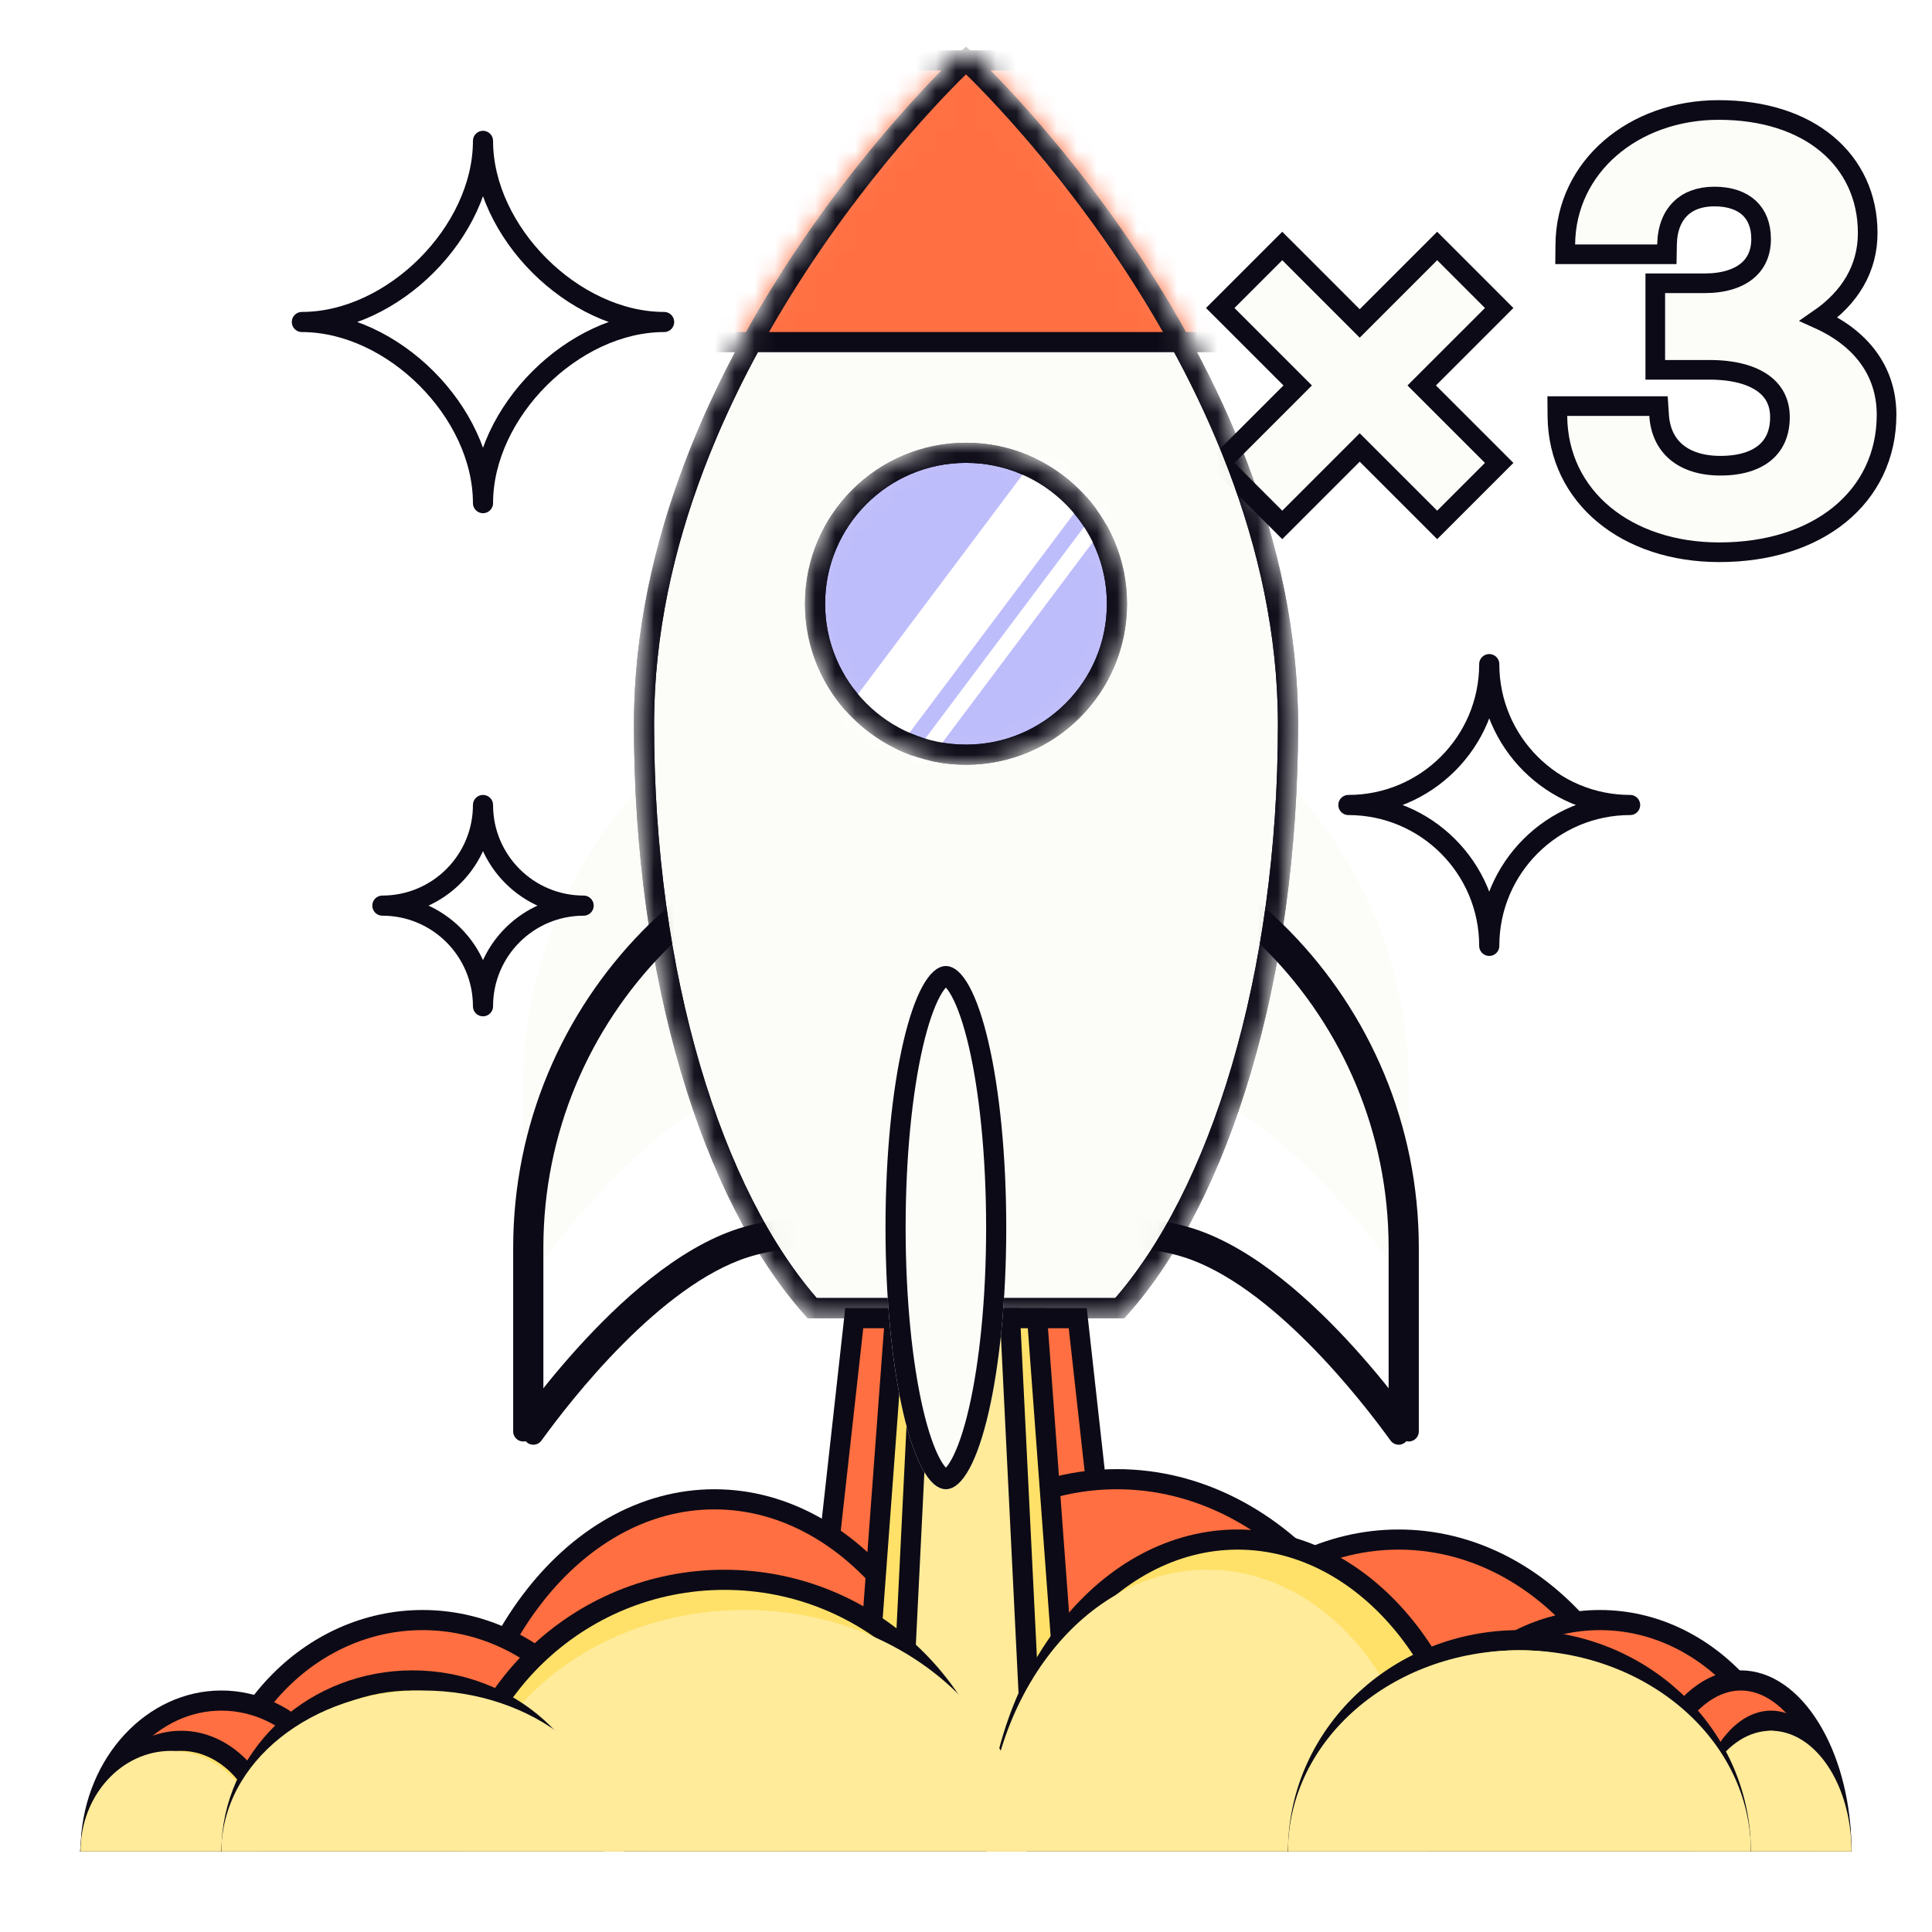 <svg width="96" height="96" viewBox="0 0 96 96" fill="none" xmlns="http://www.w3.org/2000/svg">
<g filter="url(#filter0_d_284_30655)">
<path d="M65.61 19.574L61.761 23.423L59.387 21.049L63.236 17.2L59.388 13.351L61.761 10.977L65.61 14.826L69.459 10.977L71.833 13.351L67.984 17.2L71.833 21.049L69.459 23.423L65.61 19.574Z" fill="#FCFCF8"/>
<path d="M61.408 23.776L61.761 24.13L62.115 23.776L65.61 20.281L69.106 23.776L69.459 24.13L69.813 23.776L72.187 21.402L72.54 21.049L72.187 20.695L68.691 17.2L72.187 13.705L72.54 13.351L72.187 12.998L69.813 10.623L69.459 10.27L69.106 10.623L65.61 14.119L62.115 10.623L61.761 10.27L61.408 10.623L59.034 12.998L58.68 13.351L59.034 13.705L62.529 17.2L59.034 20.695L58.68 21.049L59.034 21.402L61.408 23.776Z" stroke="#0C0A16"/>
</g>
<g filter="url(#filter1_d_284_30655)">
<path d="M83.475 25C88.158 25 91.301 22.432 91.301 18.655C91.301 16.449 89.85 14.817 87.312 14.001C89.276 12.974 90.364 11.493 90.364 9.62C90.364 6.327 87.735 4 83.445 4C79.426 4 76.344 6.659 76.314 10.194H80.393C80.423 8.412 81.511 7.324 83.233 7.324C84.986 7.324 86.043 8.321 86.043 9.922C86.043 11.584 84.804 12.611 82.75 12.611H80.786V15.935H82.991C85.499 15.935 86.98 16.993 86.98 18.776C86.98 20.588 85.711 21.676 83.535 21.676C81.45 21.676 80.121 20.558 80 18.715H75.921C75.951 22.401 79.063 25 83.475 25Z" fill="#FCFCF8"/>
<path d="M91.789 18.655C91.789 16.486 90.525 14.855 88.422 13.905C89.96 12.846 90.852 11.407 90.852 9.62C90.852 7.834 90.134 6.289 88.826 5.2C87.524 4.117 85.675 3.512 83.445 3.512C79.221 3.512 75.859 6.328 75.826 10.19L75.821 10.682H76.314H80.393H80.873L80.881 10.203C80.894 9.409 81.141 8.822 81.525 8.434C81.908 8.048 82.477 7.812 83.233 7.812C84.019 7.812 84.591 8.034 84.963 8.38C85.331 8.722 85.555 9.233 85.555 9.922C85.555 10.622 85.3 11.15 84.857 11.513C84.403 11.885 83.701 12.123 82.75 12.123H80.786H80.297V12.611V15.935V16.423H80.786H82.991C84.186 16.423 85.071 16.677 85.643 17.084C86.195 17.478 86.492 18.038 86.492 18.776C86.492 19.56 86.222 20.14 85.758 20.533C85.283 20.935 84.547 21.188 83.535 21.188C82.578 21.188 81.845 20.932 81.345 20.513C80.851 20.099 80.54 19.488 80.487 18.683L80.457 18.227H80H75.921H75.429L75.433 18.719C75.466 22.75 78.878 25.488 83.475 25.488C85.902 25.488 87.975 24.823 89.452 23.622C90.937 22.416 91.789 20.691 91.789 18.655Z" stroke="#0C0A16" stroke-width="0.976"/>
</g>
<path d="M39.559 91.5L42.447 65.5H53.553L56.441 91.5H39.559Z" fill="#FF6F41" stroke="#0C0A16"/>
<path d="M22.505 91.5C22.603 86.827 24.063 82.626 26.354 79.572C28.726 76.409 31.965 74.5 35.5 74.5C39.035 74.5 42.274 76.409 44.646 79.572C46.937 82.626 48.397 86.827 48.495 91.5H22.505Z" fill="#FF6F41" stroke="#0C0A16"/>
<path d="M40.505 91.5C40.721 81.42 47.439 73.5 55.5 73.5C63.561 73.5 70.279 81.42 70.495 91.5H40.505Z" fill="#FF6F41" stroke="#0C0A16"/>
<path d="M56.507 91.5C56.729 83.094 62.534 76.5 69.5 76.5C76.466 76.5 82.271 83.094 82.493 91.5H56.507Z" fill="#FF6F41" stroke="#0C0A16"/>
<path d="M69.509 91.5C69.738 85.322 74.18 80.5 79.5 80.5C84.82 80.5 89.262 85.322 89.491 91.5H69.509Z" fill="#FF6F41" stroke="#0C0A16"/>
<path d="M81.509 91.5C81.585 89.294 82.163 87.328 83.038 85.897C83.983 84.35 85.221 83.5 86.5 83.5C87.779 83.5 89.017 84.35 89.962 85.897C90.837 87.328 91.415 89.294 91.491 91.5H81.509Z" fill="#FF6F41" stroke="#0C0A16"/>
<path d="M10.51 91.5C10.749 85.343 15.392 80.5 21 80.5C26.608 80.5 31.251 85.343 31.49 91.5H10.51Z" fill="#FF6F41" stroke="#0C0A16"/>
<path d="M4.514 91.5C4.738 87.535 7.612 84.5 11 84.5C14.388 84.5 17.262 87.535 17.486 91.5H4.514Z" fill="#FF6F41" stroke="#0C0A16"/>
<path d="M42.538 91.5L44.464 65.5H51.536L53.462 91.5H42.538Z" fill="#FFE169" stroke="#0C0A16"/>
<path d="M44.525 91.5L45.809 65.5H50.191L51.475 91.5H44.525Z" fill="#FFEB9A" stroke="#0C0A16"/>
<g filter="url(#filter2_i_284_30655)">
<path d="M26 62C26 49.85 35.85 40 48 40V40V62C48 62 41.089 60.685 37 62C31.473 63.778 26 72 26 72V62Z" fill="#FCFCF8"/>
</g>
<path d="M47.5 61.407V61.914C45.841 61.644 40.429 60.897 37 62C32.468 63.458 27.971 69.25 26.5 71.287V70.443M47.5 61.407C47.606 61.424 47.699 61.44 47.779 61.453C47.873 61.469 47.947 61.482 48 61.492V40.5C47.833 40.5 47.666 40.502 47.5 40.506M47.5 61.407C47.338 61.381 47.146 61.352 46.928 61.32C46.208 61.216 45.204 61.091 44.07 61.008C41.822 60.843 38.989 60.835 36.847 61.524C33.948 62.456 31.122 65.046 29.057 67.331C28.014 68.484 27.148 69.58 26.542 70.387C26.528 70.406 26.514 70.424 26.5 70.443M47.5 61.407V40.506M47.5 40.506V40.006C35.581 40.271 26 50.017 26 62L26 71.126C26.136 70.935 26.304 70.705 26.5 70.443M47.5 40.506C35.857 40.771 26.5 50.293 26.5 62V70.443" stroke="#0C0A16" stroke-linejoin="round"/>
<g filter="url(#filter3_i_284_30655)">
<path d="M70 62C70 49.85 60.15 40 48 40V40V62C48 62 54.911 60.685 59 62C64.527 63.778 70 72 70 72V62Z" fill="#FCFCF8"/>
</g>
<path d="M48.5 61.407V61.914C50.159 61.644 55.571 60.897 59 62C63.532 63.458 68.029 69.25 69.5 71.287V70.443M48.5 61.407C48.394 61.424 48.301 61.44 48.221 61.453C48.127 61.469 48.053 61.482 48 61.492V40.5C48.167 40.5 48.334 40.502 48.5 40.506M48.5 61.407C48.662 61.381 48.854 61.352 49.072 61.32C49.792 61.216 50.796 61.091 51.93 61.008C54.178 60.843 57.011 60.835 59.153 61.524C62.052 62.456 64.877 65.046 66.943 67.331C67.986 68.484 68.852 69.58 69.458 70.387C69.472 70.406 69.486 70.424 69.5 70.443M48.5 61.407V40.506M48.5 40.506V40.006C60.419 40.271 70 50.017 70 62V71.126C69.864 70.935 69.696 70.705 69.5 70.443M48.5 40.506C60.143 40.771 69.5 50.293 69.5 62V70.443" stroke="#0C0A16" stroke-linejoin="round"/>
<g filter="url(#filter4_ii_284_30655)">
<mask id="mask0_284_30655" style="mask-type:alpha" maskUnits="userSpaceOnUse" x="31" y="3" width="34" height="64">
<path d="M55.642 66C60.621 60.407 64 49.517 64 37C64 18.775 48 4 48 4C48 4 32 18.775 32 37C32 49.517 35.379 60.407 40.358 66H55.642Z" fill="white" stroke="#0C0A16"/>
</mask>
<g mask="url(#mask0_284_30655)">
<path d="M55.642 66C60.621 60.407 64 49.517 64 37C64 18.775 48 4 48 4C48 4 32 18.775 32 37C32 49.517 35.379 60.407 40.358 66H55.642Z" fill="#FCFCF8" stroke="#0C0A16"/>
<rect x="30" y="4" width="36" height="14" fill="#FF6F41" stroke="#0C0A16"/>
<path d="M55.642 66C60.621 60.407 64 49.517 64 37C64 18.775 48 4 48 4C48 4 32 18.775 32 37C32 49.517 35.379 60.407 40.358 66H55.642Z" stroke="#0C0A16"/>
</g>
</g>
<path d="M22.509 91.5C22.772 84.276 28.712 78.5 36 78.5C43.288 78.5 49.228 84.276 49.491 91.5H22.509Z" fill="#FFE169" stroke="#0C0A16"/>
<path d="M4.518 91.5C4.727 88.624 6.726 86.5 9 86.5C11.274 86.5 13.273 88.624 13.482 91.5H4.518Z" fill="#FFE169" stroke="#0C0A16"/>
<path d="M49.506 91.5C49.712 83.057 55.106 76.5 61.5 76.5C67.894 76.5 73.288 83.057 73.494 91.5H49.506Z" fill="#FFE169" stroke="#0C0A16"/>
<g filter="url(#filter5_di_284_30655)">
<ellipse cx="48" cy="59" rx="3" ry="13" fill="#FCFCF8"/>
<path d="M50.5 59C50.5 62.564 50.166 65.774 49.634 68.08C49.367 69.237 49.056 70.139 48.729 70.739C48.565 71.039 48.409 71.241 48.273 71.362C48.139 71.48 48.05 71.5 48 71.5C47.95 71.5 47.861 71.48 47.727 71.362C47.591 71.241 47.435 71.039 47.271 70.739C46.944 70.139 46.633 69.237 46.366 68.08C45.834 65.774 45.5 62.564 45.5 59C45.5 55.436 45.834 52.226 46.366 49.92C46.633 48.763 46.944 47.861 47.271 47.261C47.435 46.961 47.591 46.759 47.727 46.638C47.861 46.52 47.95 46.5 48 46.5C48.05 46.5 48.139 46.52 48.273 46.638C48.409 46.759 48.565 46.961 48.729 47.261C49.056 47.861 49.367 48.763 49.634 49.92C50.166 52.226 50.5 55.436 50.5 59Z" stroke="#0C0A16"/>
</g>
<mask id="mask1_284_30655" style="mask-type:alpha" maskUnits="userSpaceOnUse" x="40" y="22" width="16" height="16">
<circle cx="48" cy="30" r="7.5" fill="#E6E7FA" stroke="#0C0A16"/>
</mask>
<g mask="url(#mask1_284_30655)">
<circle cx="48" cy="30" r="7.5" fill="#BEBDFB" stroke="#0C0A16"/>
<path d="M52 22H56L44 38H40L52 22Z" fill="white"/>
<path d="M57 22H58L46 38H45L57 22Z" fill="white"/>
<circle cx="48" cy="30" r="7.5" stroke="#0C0A16"/>
</g>
<path d="M60 78C53.925 78 49 84.268 49 92H71C71 84.268 66.075 78 60 78Z" fill="#FFEB9A"/>
<path d="M37 80C29.268 80 23 85.373 23 92H51C51 85.373 44.732 80 37 80Z" fill="#FFEB9A"/>
<path d="M8.5 87C6.015 87 4 89.239 4 92H13C13 89.239 10.985 87 8.5 87Z" fill="#FFEB9A"/>
<path d="M84.51 91.5C84.58 89.841 84.993 88.37 85.606 87.298C86.287 86.106 87.152 85.5 88 85.5C88.848 85.5 89.713 86.106 90.394 87.298C91.007 88.37 91.42 89.841 91.49 91.5H84.51Z" fill="#FFE169" stroke="#0C0A16"/>
<path d="M88 86C85.791 86 84 88.686 84 92H92C92 88.686 90.209 86 88 86Z" fill="#FFEB9A"/>
<path d="M64.512 91.5C64.785 85.952 69.581 81.5 75.5 81.5C81.419 81.5 86.215 85.952 86.488 91.5H64.512Z" fill="#FFE169" stroke="#0C0A16"/>
<path d="M75.5 82C69.149 82 64 86.477 64 92H87C87 86.477 81.851 82 75.5 82Z" fill="#FFEB9A"/>
<path d="M11.515 91.5C11.789 87.06 15.683 83.5 20.5 83.5C25.317 83.5 29.211 87.06 29.485 91.5H11.515Z" fill="#FFE169" stroke="#0C0A16"/>
<path d="M21 84C15.477 84 11 87.582 11 92H31C31 87.582 26.523 84 21 84Z" fill="#FFEB9A"/>
<path d="M15 16C19.519 16 24 11.519 24 7C24 11.519 28.481 16 33 16C28.481 16 24 20.481 24 25C24 20.481 19.519 16 15 16Z" fill="white" stroke="#0C0A16" stroke-linejoin="round"/>
<path d="M67 40C70.866 40 74 36.866 74 33C74 36.866 77.134 40 81 40C77.134 40 74 43.134 74 47C74 43.134 70.866 40 67 40Z" fill="white" stroke="#0C0A16" stroke-linejoin="round"/>
<path d="M19 45C21.761 45 24 42.761 24 40C24 42.761 26.239 45 29 45C26.239 45 24 47.239 24 50C24 47.239 21.761 45 19 45Z" fill="white" stroke="#0C0A16" stroke-linejoin="round"/>
<defs>
<filter id="filter0_d_284_30655" x="57.973" y="9.563" width="17.227" height="17.227" filterUnits="userSpaceOnUse" color-interpolation-filters="sRGB">
<feFlood flood-opacity="0" result="BackgroundImageFix"/>
<feColorMatrix in="SourceAlpha" type="matrix" values="0 0 0 0 0 0 0 0 0 0 0 0 0 0 0 0 0 0 127 0" result="hardAlpha"/>
<feOffset dx="1.953" dy="1.953"/>
<feComposite in2="hardAlpha" operator="out"/>
<feColorMatrix type="matrix" values="0 0 0 0 0 0 0 0 0 0 0 0 0 0 0 0 0 0 0.25 0"/>
<feBlend mode="normal" in2="BackgroundImageFix" result="effect1_dropShadow_284_30655"/>
<feBlend mode="normal" in="SourceGraphic" in2="effect1_dropShadow_284_30655" result="shape"/>
</filter>
<filter id="filter1_d_284_30655" x="74.936" y="3.024" width="19.293" height="24.905" filterUnits="userSpaceOnUse" color-interpolation-filters="sRGB">
<feFlood flood-opacity="0" result="BackgroundImageFix"/>
<feColorMatrix in="SourceAlpha" type="matrix" values="0 0 0 0 0 0 0 0 0 0 0 0 0 0 0 0 0 0 127 0" result="hardAlpha"/>
<feOffset dx="1.953" dy="1.953"/>
<feComposite in2="hardAlpha" operator="out"/>
<feColorMatrix type="matrix" values="0 0 0 0 0 0 0 0 0 0 0 0 0 0 0 0 0 0 0.25 0"/>
<feBlend mode="normal" in2="BackgroundImageFix" result="effect1_dropShadow_284_30655"/>
<feBlend mode="normal" in="SourceGraphic" in2="effect1_dropShadow_284_30655" result="shape"/>
</filter>
<filter id="filter2_i_284_30655" x="26" y="40" width="22" height="32" filterUnits="userSpaceOnUse" color-interpolation-filters="sRGB">
<feFlood flood-opacity="0" result="BackgroundImageFix"/>
<feBlend mode="normal" in="SourceGraphic" in2="BackgroundImageFix" result="shape"/>
<feColorMatrix in="SourceAlpha" type="matrix" values="0 0 0 0 0 0 0 0 0 0 0 0 0 0 0 0 0 0 127 0" result="hardAlpha"/>
<feOffset dy="-8"/>
<feComposite in2="hardAlpha" operator="arithmetic" k2="-1" k3="1"/>
<feColorMatrix type="matrix" values="0 0 0 0 0 0 0 0 0 0 0 0 0 0 0 0 0 0 0.1 0"/>
<feBlend mode="normal" in2="shape" result="effect1_innerShadow_284_30655"/>
</filter>
<filter id="filter3_i_284_30655" x="48" y="40" width="22" height="32" filterUnits="userSpaceOnUse" color-interpolation-filters="sRGB">
<feFlood flood-opacity="0" result="BackgroundImageFix"/>
<feBlend mode="normal" in="SourceGraphic" in2="BackgroundImageFix" result="shape"/>
<feColorMatrix in="SourceAlpha" type="matrix" values="0 0 0 0 0 0 0 0 0 0 0 0 0 0 0 0 0 0 127 0" result="hardAlpha"/>
<feOffset dy="-8"/>
<feComposite in2="hardAlpha" operator="arithmetic" k2="-1" k3="1"/>
<feColorMatrix type="matrix" values="0 0 0 0 0 0 0 0 0 0 0 0 0 0 0 0 0 0 0.1 0"/>
<feBlend mode="normal" in2="shape" result="effect1_innerShadow_284_30655"/>
</filter>
<filter id="filter4_ii_284_30655" x="31.5" y="3.319" width="33" height="63.181" filterUnits="userSpaceOnUse" color-interpolation-filters="sRGB">
<feFlood flood-opacity="0" result="BackgroundImageFix"/>
<feBlend mode="normal" in="SourceGraphic" in2="BackgroundImageFix" result="shape"/>
<feColorMatrix in="SourceAlpha" type="matrix" values="0 0 0 0 0 0 0 0 0 0 0 0 0 0 0 0 0 0 127 0" result="hardAlpha"/>
<feOffset dx="-3"/>
<feComposite in2="hardAlpha" operator="arithmetic" k2="-1" k3="1"/>
<feColorMatrix type="matrix" values="0 0 0 0 0 0 0 0 0 0 0 0 0 0 0 0 0 0 0.1 0"/>
<feBlend mode="normal" in2="shape" result="effect1_innerShadow_284_30655"/>
<feColorMatrix in="SourceAlpha" type="matrix" values="0 0 0 0 0 0 0 0 0 0 0 0 0 0 0 0 0 0 127 0" result="hardAlpha"/>
<feOffset dx="3" dy="-1"/>
<feComposite in2="hardAlpha" operator="arithmetic" k2="-1" k3="1"/>
<feColorMatrix type="matrix" values="0 0 0 0 1 0 0 0 0 1 0 0 0 0 1 0 0 0 0.25 0"/>
<feBlend mode="normal" in2="effect1_innerShadow_284_30655" result="effect2_innerShadow_284_30655"/>
</filter>
<filter id="filter5_di_284_30655" x="45" y="46" width="8" height="28" filterUnits="userSpaceOnUse" color-interpolation-filters="sRGB">
<feFlood flood-opacity="0" result="BackgroundImageFix"/>
<feColorMatrix in="SourceAlpha" type="matrix" values="0 0 0 0 0 0 0 0 0 0 0 0 0 0 0 0 0 0 127 0" result="hardAlpha"/>
<feOffset dx="2" dy="2"/>
<feComposite in2="hardAlpha" operator="out"/>
<feColorMatrix type="matrix" values="0 0 0 0 0 0 0 0 0 0 0 0 0 0 0 0 0 0 0.1 0"/>
<feBlend mode="normal" in2="BackgroundImageFix" result="effect1_dropShadow_284_30655"/>
<feBlend mode="normal" in="SourceGraphic" in2="effect1_dropShadow_284_30655" result="shape"/>
<feColorMatrix in="SourceAlpha" type="matrix" values="0 0 0 0 0 0 0 0 0 0 0 0 0 0 0 0 0 0 127 0" result="hardAlpha"/>
<feOffset dx="-3"/>
<feComposite in2="hardAlpha" operator="arithmetic" k2="-1" k3="1"/>
<feColorMatrix type="matrix" values="0 0 0 0 0 0 0 0 0 0 0 0 0 0 0 0 0 0 0.1 0"/>
<feBlend mode="normal" in2="shape" result="effect2_innerShadow_284_30655"/>
</filter>
</defs>
</svg>
